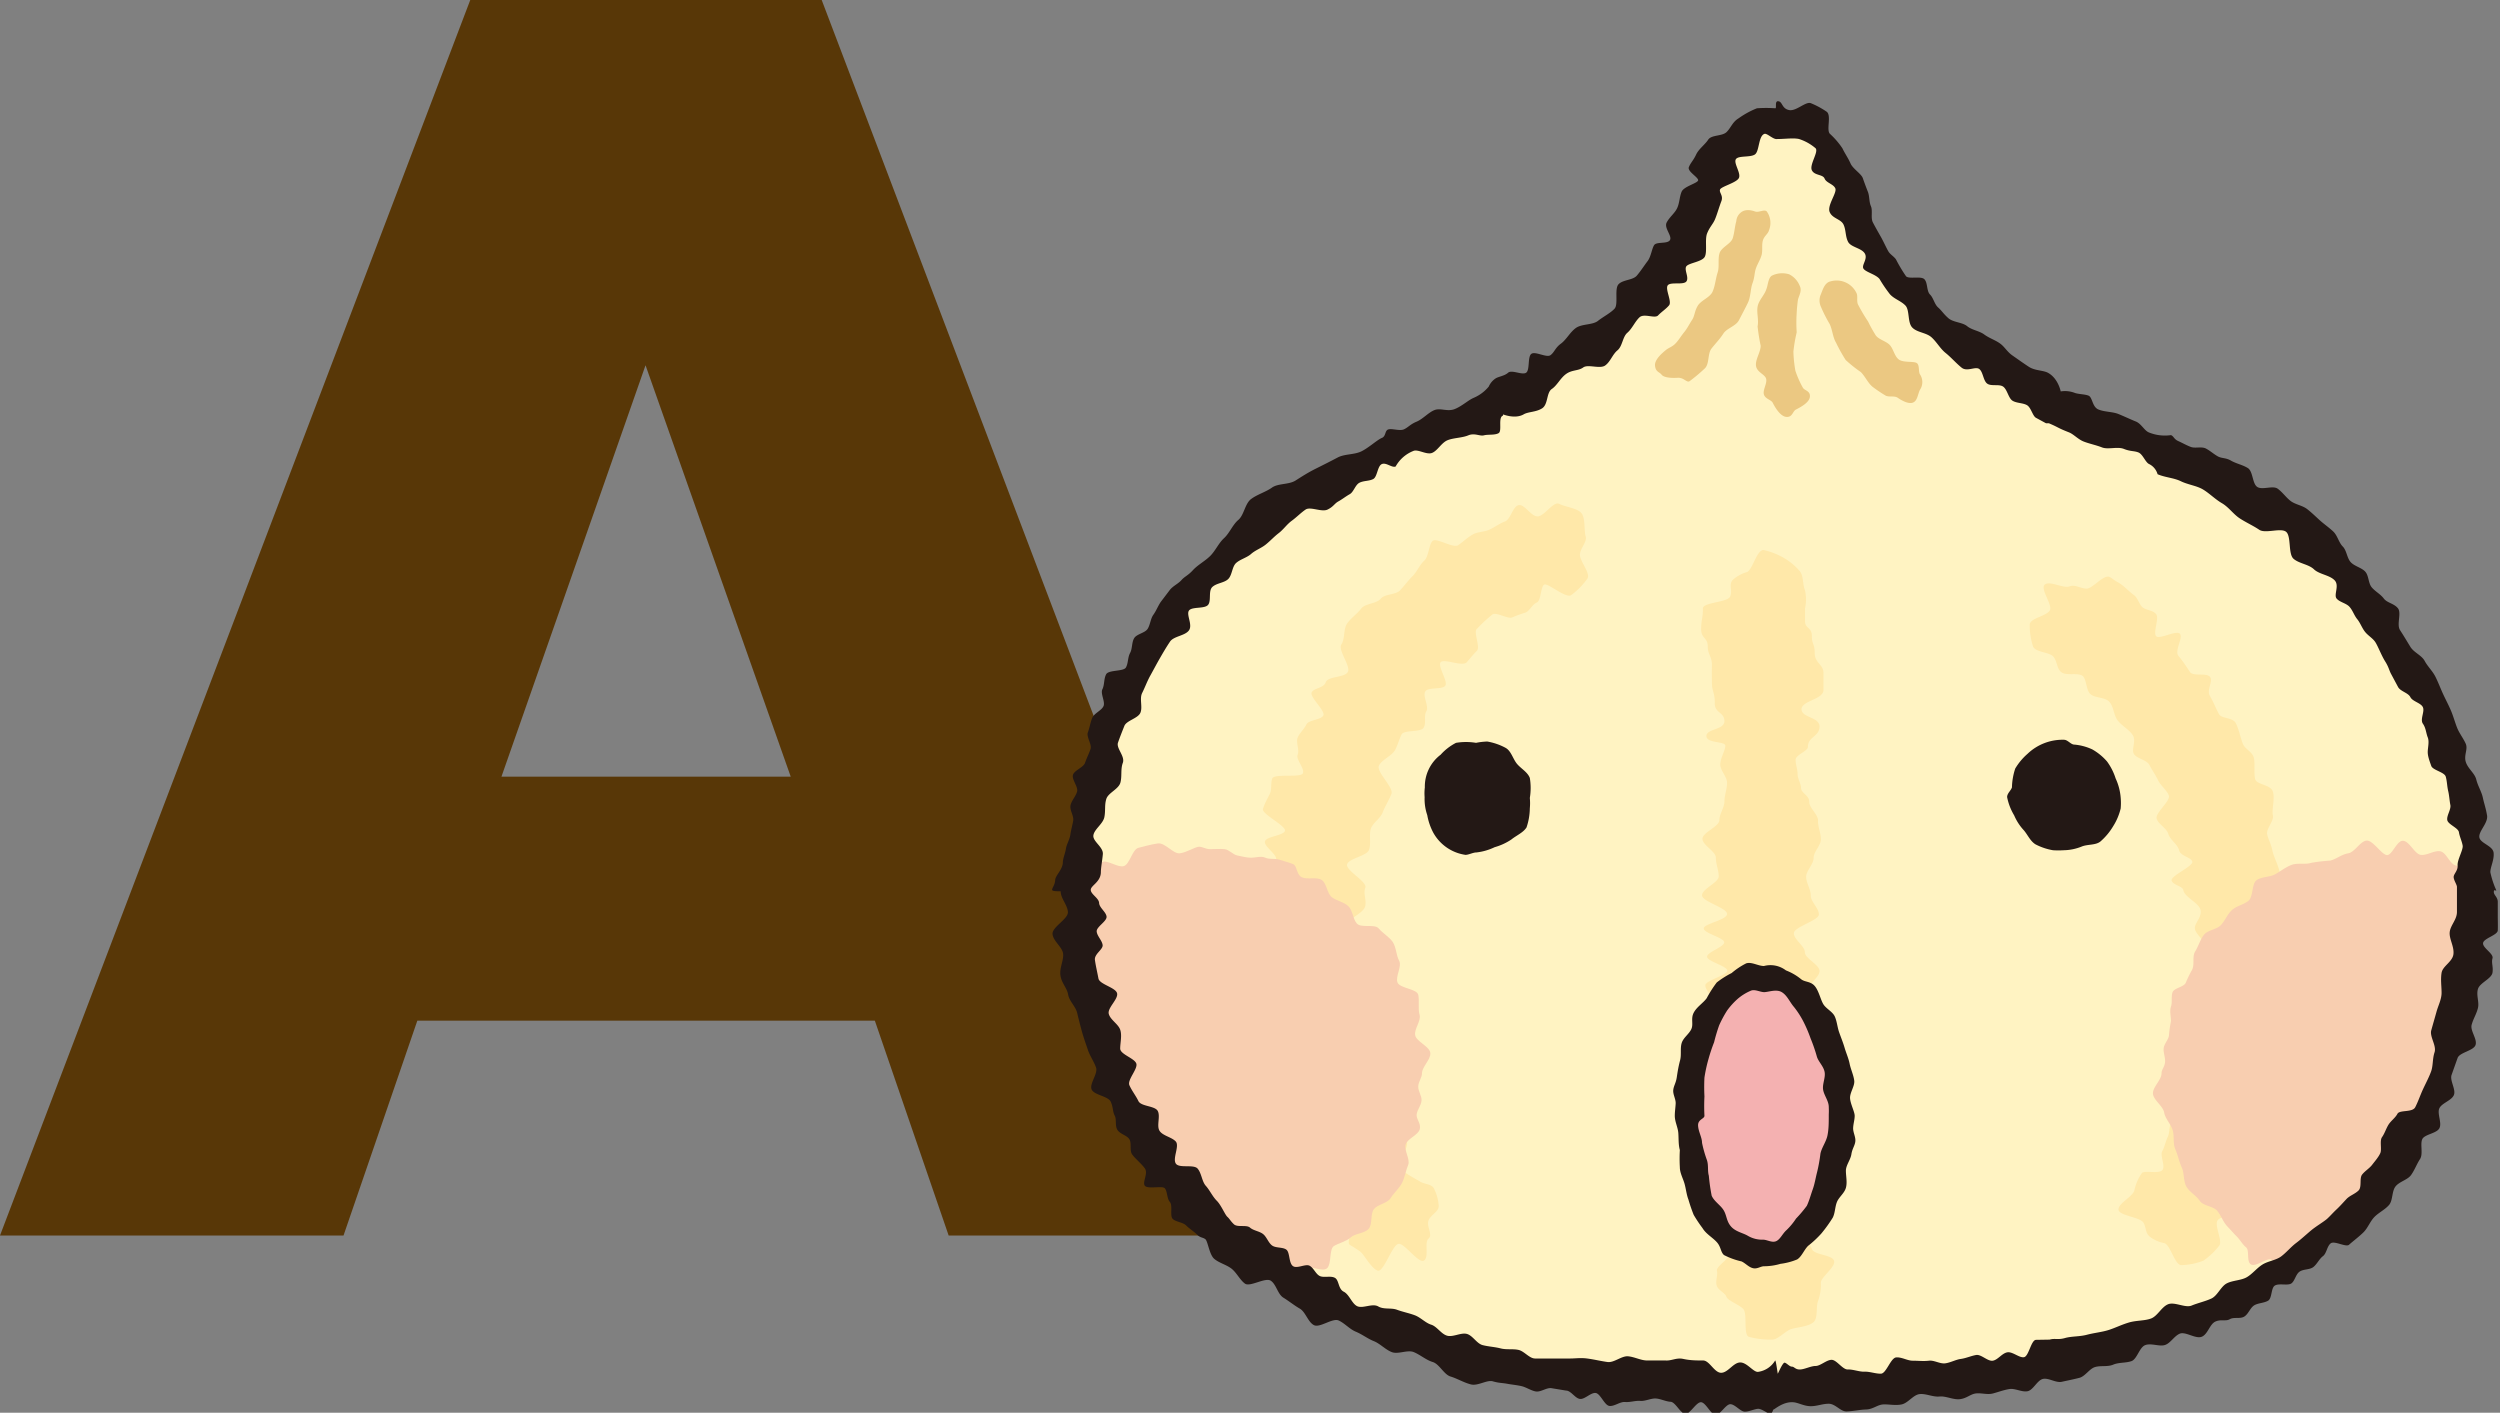 <svg xmlns="http://www.w3.org/2000/svg" viewBox="0 0 113.82 64.32"><rect x="0" y="0" width="113.82" height="64.32" fill="#808080" stroke="none"/><defs><style>.cls-1{fill:#583707;}.cls-2{fill:#fff3c2;}.cls-3{fill:#ebc882;}.cls-4{fill:#ffe8a9;}.cls-5{fill:#231815;}.cls-6{fill:#f8ceb0;}.cls-7{fill:#f4b1b1;}</style></defs><title>ans_nomal</title><g id="レイヤー_2" data-name="レイヤー 2"><g id="design"><path class="cls-1" d="M39.83,46.47H19l-3.36,9.78H0L21.41,0h16L58.78,56.25H43.19ZM36,35.36,29.39,16.63,22.83,35.36Z"/><path class="cls-2" d="M98.65,20.47l-5.07-2s-5.63-3.11-8-6.72S84.12,5.9,80.9,5.49c-3.22.41-2.37,2.61-4.72,6.22s-8,6.72-8,6.72l-5.07,2c-14.43,6.34-14,20.05-14,20.05C49.5,65.39,80.9,63.09,80.9,63.09s31.4,2.3,31.79-22.57C112.69,40.52,113.08,26.81,98.65,20.47Z"/><path class="cls-3" d="M79.05,10.07c-.07.24-.08.51-.16.77s-.51.41-.6.68,0,.62-.09.89-.11.6-.23.87-.53.39-.68.65-.13.45-.25.63-.22.39-.36.56-.26.38-.41.53-.3.18-.43.29-.52.42-.49.71.2.28.3.41.44.16.73.14.42.25.55.15a7.56,7.56,0,0,0,.69-.58c.21-.2.12-.67.3-.9s.38-.43.54-.68.57-.34.71-.61.28-.53.41-.8.11-.62.21-.89.08-.45.15-.66.2-.4.26-.61,0-.46.06-.67.24-.3.28-.47a.9.9,0,0,0-.1-.85c-.11-.12-.36.06-.53,0s-.46-.13-.67.06A.55.55,0,0,0,79.05,10.07Z"/><path class="cls-3" d="M80.42,13.16c-.08.27-.35.51-.4.8s.06.6,0,.9a8.49,8.49,0,0,0,.14.88c0,.3-.26.64-.21.93s.41.37.46.58-.17.52-.1.72.33.23.4.37.32.61.61.64.29-.25.44-.33.61-.3.64-.58-.24-.28-.32-.42a4.49,4.49,0,0,1-.34-.77,6,6,0,0,1-.09-.87,7,7,0,0,1,.15-.88,6.53,6.53,0,0,1,0-.88,6.2,6.2,0,0,1,.06-.62c.07-.22.18-.41.08-.61a1,1,0,0,0-.48-.53,1.07,1.07,0,0,0-.79.06C80.5,12.65,80.49,13,80.42,13.16Z"/><path class="cls-3" d="M83.3,12.82c-.24.09-.31.36-.4.58a.68.68,0,0,0,0,.56,6.49,6.49,0,0,0,.4.79c.13.27.14.6.29.85a7.59,7.59,0,0,0,.44.79,6.16,6.16,0,0,0,.69.55c.21.21.33.52.56.69a6.61,6.61,0,0,0,.55.37c.15.1.41,0,.57.11s.48.3.69.22.22-.38.32-.58a.63.63,0,0,0,0-.71c-.08-.13,0-.44-.16-.52s-.61,0-.81-.16-.24-.5-.42-.67-.48-.23-.62-.42a6.61,6.61,0,0,1-.35-.63,8.3,8.3,0,0,1-.46-.78c-.07-.16,0-.36-.06-.5a1,1,0,0,0-1.22-.54Z"/><path class="cls-4" d="M77.53,27.7c0,.46-.07.46-.08.92s.3.4.3.8.2.45.19.9,0,.39,0,.77.14.46.13.92.44.41.44.82-.82.34-.82.68.86.23.86.44-.22.56-.23.84.31.57.31.85-.12.57-.12.85-.23.56-.23.85-.77.56-.77.85.61.57.61.86.13.57.13.85-.76.57-.76.86,1.14.57,1.14.85-1.06.44-1.06.66.92.42.93.63-.79.45-.78.66.91.42.92.63-1,.45-1,.67.28.42.28.64.29.42.3.63c0,.39-.76.37-.77.76s1.28.47,1.27.93-.55.39-.56.79-.8.33-.8.67,0,.24,0,.49.66.6.64.89-.68.56-.69.85.16.6.16.89-.16.59-.16.88,1.14.56,1.15.85-.59.61-.57.9.54.52.57.81,0,.43,0,.65.23.39.27.6-.61.56-.56.77-.09.49,0,.7.37.3.43.48.58.35.77.56,0,1.14.24,1.26a3.81,3.81,0,0,0,1.08.13c.26,0,.6-.4.86-.48s.76-.11,1-.3.11-.73.23-1a2.15,2.15,0,0,0,.12-.81c0-.26.69-.72.6-1s-.89-.26-1-.52-.31-.49-.35-.76.83-.64.8-.92-.3-.5-.32-.78-.2-.54-.21-.83-.84-.56-.84-.84.24-.59.25-.87.94-.56,1-.84-.45-.45-.44-.67-.63-.31-.62-.46c0-.5.36-.5.37-1s.85-.44.86-.88-.41-.4-.4-.79-.18-.33-.17-.65,0-.32,0-.65-.07-.58-.08-.87.5-.59.49-.87-.67-.57-.67-.85-.5-.57-.5-.86,1.14-.58,1.14-.86-.37-.57-.37-.86-.21-.57-.21-.85.34-.57.34-.86.33-.56.33-.85-.14-.57-.13-.85-.41-.58-.4-.86S82,36.1,82,35.89s-.16-.43-.16-.65-.09-.43-.09-.65.56-.39.56-.59c0-.46.52-.46.53-.91s-.82-.41-.82-.8,1-.44,1-.88,0-.38,0-.77-.4-.45-.4-.9-.13-.39-.13-.79-.31-.33-.31-.66,0-.29,0-.59a2,2,0,0,0,0-.82c-.12-.27-.06-.7-.26-.9a2.83,2.83,0,0,0-.74-.6,3.33,3.33,0,0,0-.89-.34c-.31,0-.48.85-.74,1a1.69,1.69,0,0,0-.66.36c-.2.21,0,.49-.12.76S77.53,27.42,77.53,27.7Z"/><path class="cls-4" d="M69.13,23c-.27.08-.35.64-.61.74s-.45.25-.7.37-.54.09-.78.23-.42.32-.65.48-1-.36-1.17-.19-.17.71-.38.9-.32.49-.52.69-.37.43-.57.65-.7.16-.89.39-.71.21-.89.45-.47.43-.64.68-.09.69-.26.95.45,1,.29,1.26-.9.18-1,.46-.53.25-.64.46.63.84.53,1.05-.67.2-.77.41-.31.39-.4.6.09.56,0,.78.32.61.24.84-1.32,0-1.4.25,0,.49-.12.72-.23.43-.3.66,1.08.78,1,1-.86.25-.91.48.56.59.51.82-.25.55-.3.84-.14.43-.17.64-.22.41-.25.62.34.38.32.55-.17.51-.18.79.07.54.06.82-.88.56-.88.85-.09.59-.08.88-.18.62-.16.91.4.56.44.86.21.57.26.86-.32.69-.26,1,.36.55.44.84,1.1.3,1.19.58-.67.86-.57,1.13,1.07.21,1.18.48-.64.95-.5,1.21.91,0,1,.21-.57.85-.45,1,.94-.09,1.06.09-.29.76-.16.93.49.17.64.33.65,0,.8.12-.25.89-.08,1,.35.21.5.33.51.78.78.85.66-1.18.94-1.22.91.91,1.16.76,0-.83.21-1-.11-.56,0-.83.5-.41.46-.69a2.07,2.07,0,0,0-.22-.77c-.13-.22-.46-.17-.68-.34a7.21,7.21,0,0,1-.88-.55c-.17-.19.47-1,.32-1.26s-.79-.09-.93-.33-.11-.55-.23-.8-.21-.51-.31-.77-.67-.37-.76-.64.82-.85.74-1.13-.06-.55-.12-.84-.21-.53-.26-.83-.29-.39-.32-.61-.23-.42-.25-.64-.29-.43-.3-.65-.6-.44-.6-.66.63-.46.63-.68.29-.43.3-.64-.41-.43-.4-.62.88-.53.93-.87-.1-.54,0-.82-.89-.78-.83-1.06.9-.38,1-.67,0-.63.07-.92.44-.49.55-.78.29-.56.4-.85-.7-1-.57-1.28.61-.45.75-.74.17-.46.28-.68.86-.09,1-.3,0-.55.13-.76-.18-.69-.05-.9.77-.07.91-.26-.36-.89-.21-1.07,1,.22,1.19,0,.29-.35.46-.52-.17-.85,0-1a7.09,7.09,0,0,1,.7-.65c.18-.14.74.24.93.12a6.32,6.32,0,0,1,.61-.22c.19-.11.29-.37.49-.45s.17-.77.35-.82,1,.66,1.22.48a3.32,3.32,0,0,0,.74-.76c.13-.25-.37-.8-.35-1.09s.34-.57.26-.83,0-.84-.2-1.06-.73-.27-1-.41-.69.59-1,.57S69.4,22.93,69.13,23Z"/><path class="cls-4" d="M93.33,27.78c-.14.27-.9.36-.92.65a3.06,3.06,0,0,0,.15,1c.1.27.73.25.92.46s.16.61.41.74.66,0,.89.12.18.66.39.85.67.13.87.36.19.61.38.85.51.4.68.66-.07.63.05.85.59.27.71.51.28.45.39.69.39.44.49.69-.64.81-.55,1.07.45.42.53.69.42.46.49.74.55.31.6.52-1,.65-.94.86.5.25.53.43c.06.34.74.59.79.93s-.29.58-.26.83.42.5.44.76-.4.56-.39.82.4.52.4.78-1,.52-1,.78.72.55.71.8-.24.51-.26.76.44.76.39,1.09-.52.45-.57.69.44.63.38.87-.4.43-.47.66-.6.49-.71.78-.06.49-.16.7-.14.45-.25.65.17.69,0,.86-.78,0-.92.12a2.17,2.17,0,0,0-.35.81c-.09.28-.73.58-.72.86s1,.34,1.14.6.07.44.28.63a1.55,1.55,0,0,0,.68.3c.27.1.47,1,.76,1a3.09,3.09,0,0,0,1-.2,3.28,3.28,0,0,0,.72-.68c.19-.2-.24-.94-.06-1.17s.83-.11,1-.35.59-.37.73-.63-.4-.89-.27-1.16.32-.52.43-.81.86-.38,1-.68,0-.55.08-.8-.75-.71-.69-1,.44-.42.48-.68-.06-.54,0-.8.87-.43.89-.7-.85-.63-.83-.9.16-.53.17-.8.76-.53.76-.81-.37-.56-.37-.84.22-.57.2-.86-.69-.52-.71-.8.2-.58.17-.86,0-.43-.07-.64-.39-.37-.42-.58.41-.5.37-.71-.08-.27-.1-.41c-.06-.35-.26-.67-.33-1s-.18-.49-.24-.74.32-.62.26-.87.1-.76,0-1.08-.72-.31-.8-.55,0-.74-.07-1-.39-.38-.49-.61-.18-.65-.32-.94-.65-.21-.77-.42-.26-.57-.42-.84.17-.68,0-.87-.77,0-.91-.22-.33-.5-.52-.73.22-.81.07-1-.92.26-1.08.11.14-.81,0-1-.44-.18-.61-.31-.23-.45-.41-.57-.46-.43-.71-.57-.26-.18-.39-.25c-.28-.13-.78.54-1.06.53s-.51-.2-.78-.1-.91-.28-1.12-.08S93.45,27.53,93.33,27.78Z"/><path class="cls-5" d="M64.86,36.29a2.24,2.24,0,0,0,.12.82,2.68,2.68,0,0,0,.28.81,2,2,0,0,0,1.46,1c.15,0,.34-.11.5-.11a2.57,2.57,0,0,0,.83-.24,2.65,2.65,0,0,0,.76-.35c.22-.18.54-.31.69-.55a2.79,2.79,0,0,0,.15-.87,2.47,2.47,0,0,0,0-.47,2.78,2.78,0,0,0,0-.91c-.1-.27-.41-.43-.59-.65s-.26-.58-.51-.72a2.7,2.7,0,0,0-.84-.29,3.07,3.07,0,0,0-.51.06,2.76,2.76,0,0,0-.91,0,2.43,2.43,0,0,0-.7.54,1.82,1.82,0,0,0-.72,1.49A2.17,2.17,0,0,0,64.86,36.29Z"/><path class="cls-5" d="M91.38,36.29a2.55,2.55,0,0,0,.32.83,2.34,2.34,0,0,0,.44.68c.18.21.29.49.53.64a2.7,2.7,0,0,0,.8.27,3.85,3.85,0,0,0,.48,0,2.28,2.28,0,0,0,.83-.17c.27-.11.63-.05.85-.23a2.86,2.86,0,0,0,.57-.68,2.71,2.71,0,0,0,.35-.82,2.79,2.79,0,0,0,0-.5,2.54,2.54,0,0,0-.23-.87,2.66,2.66,0,0,0-.39-.77,2.56,2.56,0,0,0-.67-.55,2.42,2.42,0,0,0-.82-.22c-.16,0-.3-.22-.47-.22a2.31,2.31,0,0,0-1.66.64,2.77,2.77,0,0,0-.56.67,2.92,2.92,0,0,0-.15.86C91.55,36,91.38,36.12,91.38,36.29Z"/><path class="cls-6" d="M64.74,48.87c0-.31.41-.63.38-.93s-.64-.52-.69-.81.28-.65.2-.93,0-.64-.06-.91-.82-.29-.94-.55.21-.74.07-1-.13-.61-.29-.85-.46-.4-.64-.62-.81,0-1-.23-.18-.6-.39-.79-.51-.23-.74-.4-.23-.64-.47-.79-.65,0-.9-.12-.21-.52-.4-.6-.42-.13-.62-.2-.44,0-.64-.09-.44,0-.65,0-.41-.06-.62-.1-.38-.27-.59-.29-.43,0-.65,0-.34-.11-.51-.11-.58.27-.88.3-.67-.5-1-.45-.6.13-.88.2-.39.74-.66.83-.75-.3-1-.18-.25.77-.51.91-.1,0-.24.13c0,.24-.51,0-.51.23s.3.54.31.81-.22.55-.2.82.23.51.26.77-.31.58-.28.83.29.66.35,1,0,.69.12,1,.22.64.31,1,0,.69.1,1,.39.55.5.84.68.41.8.69.18.59.31.87-.07.72.08,1,.66.13.78.33-.31.91-.14,1.16.31.34.44.52.71,0,.85.2.16.44.3.61.44.38.64.6l.45.47c.15.15.16.46.32.6s.27.37.43.51.58,0,.74.13l.5.41c.17.14.1.59.27.71s.26.4.44.52.48.08.66.2.36,0,.51.14c.27-.12.42-.4.67-.53s.8.21,1,0,.08-.86.3-1,.55-.2.76-.39.63-.18.82-.39.07-.68.24-.9.61-.26.76-.5.39-.44.52-.69.17-.56.28-.82-.2-.67-.11-.94.57-.42.64-.69-.18-.47-.14-.69.2-.39.22-.61-.16-.43-.15-.65S64.74,49.06,64.74,48.87Z"/><path class="cls-6" d="M98.41,48.87c0,.3-.42.64-.39.93s.46.56.51.85.31.53.39.81,0,.6.12.87.17.56.29.82.07.62.21.87.45.41.61.65.62.24.8.46.26.5.46.71.28.31.43.46.25.35.42.49,0,.66.23.78.74-.33.92-.22,0,.1.12.17c.27-.17.7.09,1-.09s.6-.28.84-.48.29-.66.53-.87.71-.17.93-.38.07-.65.25-.83.43-.3.6-.48.44-.29.6-.48.11-.56.26-.76.36-.36.51-.56.09-.54.23-.75.54-.26.67-.48.17-.49.28-.72.1-.51.21-.75.54-.31.64-.55,0-.54.14-.79.51-.37.6-.62.22-.49.3-.75-.07-.58,0-.84.19-.51.25-.78,0-.55.05-.82-.23-.59-.19-.86.11-.54.15-.82-.12-.56-.1-.85.77-.37.78-.58-.16-.44-.15-.66.16-.29.16-.44a10.44,10.44,0,0,0-.17-1.23c-.26-.11-.84.19-1.11.1s-.41-.58-.68-.64-.62.2-.9.16-.51-.62-.8-.64-.49.65-.73.65-.64-.68-.93-.66-.54.53-.84.58-.52.25-.81.33a8.08,8.08,0,0,0-.86.1c-.27.09-.63,0-.89.09s-.51.29-.76.43-.62.11-.85.27-.15.76-.37.94-.54.23-.75.42-.31.47-.5.68-.61.23-.78.45-.25.52-.4.76,0,.62-.16.87a5.77,5.77,0,0,0-.27.56c-.09.19-.53.23-.6.43s0,.45-.07.65,0,.45,0,.66a6.17,6.17,0,0,0-.09.62c0,.2-.21.39-.24.6s.08.43.06.65S98.41,48.69,98.41,48.87Z"/><path class="cls-5" d="M80.83,4.93a6,6,0,0,0-.84,0,3.91,3.91,0,0,0-.84.46c-.27.16-.34.42-.54.62s-.69.12-.84.35-.43.42-.55.68-.25.37-.33.57.47.48.42.61-.65.27-.75.51-.09.5-.2.74-.35.41-.48.66.26.61.15.8-.61.06-.72.23-.14.52-.3.73-.31.45-.49.66-.63.18-.83.39,0,.91-.18,1.11-.52.37-.76.56-.73.13-1,.32-.43.53-.69.72-.29.39-.47.52-.69-.19-.87-.06-.06.74-.24.86-.65-.15-.82,0-.43.17-.57.26a.86.86,0,0,0-.31.37,1.8,1.8,0,0,1-.68.51c-.26.11-.52.37-.86.51s-.65-.06-.93.05-.53.41-.82.53-.39.27-.58.35-.53-.05-.7,0-.1.31-.3.39-.6.45-.93.61-.76.11-1.08.28-.64.33-1,.51-.62.35-.92.54-.79.12-1.07.32-.67.31-.95.52-.32.73-.58.95-.4.6-.65.83-.39.57-.63.81-.56.4-.79.65-.37.28-.52.45-.39.27-.53.45l-.41.54c-.13.19-.21.41-.34.59s-.14.45-.26.64-.49.23-.61.42-.08.48-.19.68-.08.47-.19.66-.79.1-.9.31-.07.48-.17.68.14.57.05.77-.42.32-.51.53-.12.45-.2.66.19.55.12.76-.18.42-.25.63-.49.34-.55.55.24.54.19.75-.25.41-.3.63.16.49.12.71-.1.43-.13.64-.17.43-.2.63-.13.42-.14.61c0,.34-.34.6-.35.82s-.14.35-.14.44.39.06.39.07c0,.32.31.62.33.94s-.72.68-.7,1,.44.59.48.89-.17.65-.12,1,.3.57.35.87.34.54.41.83.14.57.22.86.18.56.27.83.27.52.37.8-.31.74-.2,1,.75.3.87.56.08.44.18.63,0,.47.13.66.43.24.54.42,0,.5.12.68.41.41.58.64-.12.62,0,.79.77,0,.9.11.1.47.24.63,0,.61.12.76.47.16.62.31.35.27.5.42.27.12.38.21.18.7.4.89.56.27.79.45.38.51.61.68.93-.3,1.18-.13.31.61.57.77.49.35.75.5.37.61.64.75.85-.34,1.13-.21.49.39.78.51.54.32.82.43.53.39.82.5.71-.12,1,0,.56.36.86.45.51.57.81.66.61.28.93.36.73-.22,1-.14.44.07.65.11.45.06.66.11.42.2.64.24.49-.18.71-.15l.67.11c.22,0,.41.35.63.38s.5-.3.72-.27.4.57.63.59.48-.2.71-.18.47-.07.69-.05.48-.12.7-.11.46.14.68.15.45.54.67.55.49-.53.71-.53.45.57.67.57.46-.48.67-.48.46.34.66.34.43-.12.6-.13.42.22.55.21.12-.18.16-.18.42-.35.86-.33c.23,0,.49.17.8.18s.54-.11.85-.11.53.36.82.35.58-.08.89-.09.51-.22.78-.23.54.06.83,0,.53-.44.82-.47.6.14.9.11.63.16.94.12.47-.23.72-.26.52.07.78,0,.49-.16.75-.2.56.15.82.1.44-.5.7-.56.59.19.86.13.53-.11.8-.18.45-.41.71-.49.57,0,.83-.11.57-.07.83-.16.36-.63.63-.73.62.07.88,0,.43-.41.69-.52.72.25,1,.14.36-.57.62-.69.47,0,.66-.11.47,0,.66-.12.27-.4.45-.51.44-.1.63-.21.13-.58.31-.69.54,0,.72-.08.22-.42.4-.55.47-.08.64-.22.26-.36.43-.49.18-.44.35-.58.7.19.84.06.46-.37.66-.57.3-.5.5-.7.48-.33.66-.54.12-.63.3-.85.54-.29.7-.51.26-.5.41-.73,0-.67.1-.9.65-.26.78-.5-.11-.67,0-.91.55-.35.66-.6-.2-.67-.1-.93l.27-.76c.09-.26.74-.33.82-.6s-.25-.64-.18-.91.23-.51.29-.78-.09-.58,0-.86.62-.46.66-.74-.06-.44,0-.65-.45-.47-.43-.69.66-.36.67-.58,0-.43,0-.65,0-.43,0-.65-.19-.31-.18-.46.11,0,.11-.07a4,4,0,0,1-.27-.82c0-.24.18-.55.15-.88s-.61-.43-.65-.71.41-.65.35-1-.13-.52-.19-.8-.23-.54-.3-.83-.39-.5-.48-.81.11-.57,0-.82-.29-.47-.39-.72-.17-.52-.28-.78-.24-.5-.36-.76-.22-.53-.35-.79-.35-.46-.49-.72-.49-.38-.65-.64-.3-.5-.47-.76.08-.78-.1-1-.49-.24-.64-.44-.39-.32-.55-.51-.13-.54-.3-.72-.49-.24-.66-.43-.18-.53-.36-.71-.24-.5-.43-.68-.41-.33-.6-.5-.39-.37-.6-.53-.53-.2-.74-.36-.37-.4-.59-.56-.7.07-.93-.08-.19-.71-.43-.86-.53-.2-.77-.34-.42-.09-.61-.2-.34-.25-.53-.35-.49,0-.68-.07-.38-.18-.58-.27-.2-.22-.33-.27a1.92,1.92,0,0,1-1-.12c-.21-.08-.35-.4-.6-.5s-.52-.23-.79-.34-.64-.09-.92-.21-.26-.56-.45-.63-.47-.06-.64-.13a1.25,1.25,0,0,0-.62-.06s-.11-.57-.55-.83c-.22-.14-.61-.1-.9-.29s-.48-.33-.74-.51-.35-.39-.57-.55-.49-.24-.72-.41-.56-.2-.78-.38-.63-.17-.85-.36-.3-.34-.47-.49-.21-.43-.37-.59-.1-.52-.25-.69-.7,0-.84-.14a6.8,6.8,0,0,1-.46-.77c-.09-.13-.25-.22-.33-.34s-.24-.48-.36-.69-.25-.44-.36-.65,0-.53-.09-.74-.06-.46-.14-.66-.16-.42-.23-.62-.45-.42-.56-.67S84,7,83.88,6.75a3.61,3.61,0,0,0-.57-.66c-.17-.18.08-.82-.14-1a3.8,3.8,0,0,0-.72-.39c-.24-.1-.67.38-1,.31s-.29-.37-.48-.4S80.9,4.92,80.83,4.93Zm-12.4,14s0-.05,0-.06.53.22.93,0c.21-.13.57-.1.85-.28s.19-.71.44-.88.39-.5.66-.69.55-.13.77-.29.76.08,1-.09.33-.5.56-.69.23-.61.45-.8.34-.5.55-.7.7.07.85-.09.36-.29.5-.46-.19-.74-.06-.91.72,0,.85-.18-.12-.54,0-.69.7-.2.83-.42,0-.79.11-1.07.26-.42.35-.62.2-.59.3-.85-.11-.39-.06-.53.76-.31.86-.53-.25-.67-.14-.85.66-.07.87-.22.15-.87.45-.94c.14,0,.39.27.56.24.36,0,.74-.06,1,0a2.18,2.18,0,0,1,.75.42c.15.16-.29.75-.17,1s.5.18.58.38.41.25.49.45-.38.77-.26,1.07.51.32.63.57.08.54.21.79.61.28.76.53-.16.53-.06.69.56.26.73.47a6.45,6.45,0,0,0,.47.69c.19.22.51.31.71.52s.09.77.31,1,.63.23.87.44.4.52.65.72.48.47.73.67.62-.07.8.06.18.54.37.67.55,0,.73.14.23.51.41.63.49.1.67.21.25.48.4.57l.46.25s.1,0,.13,0c.47.2.37.2.93.42.21.09.4.31.65.41s.56.16.84.27.7-.05,1,.07.46.08.66.16.32.46.49.53a.74.74,0,0,1,.38.46c.34.15.73.16,1.06.32s.71.2,1,.37.56.45.87.63.52.5.81.69.61.33.89.52,1-.11,1.23.1.08,1,.33,1.22.69.25.93.48.71.26.94.5-.05.66.09.83.44.21.59.38.21.39.35.56.21.39.35.57.35.29.47.47.28.61.45.88.18.41.28.59l.31.58c.11.2.46.26.56.46s.48.26.57.46-.14.55,0,.75.14.42.22.62,0,.47,0,.67.09.43.16.63.6.28.66.49.06.44.11.65.06.44.1.64-.18.49-.14.69.5.35.53.55.14.42.17.61-.25.65-.23.9-.19.39-.18.54.15.34.15.44,0,.12,0,.14c0,.33,0,.65,0,1s-.3.61-.33.92.21.65.17,1-.49.54-.54.85,0,.61,0,.91-.15.57-.23.86-.16.56-.24.85.25.7.15,1-.06.61-.16.88-.25.55-.37.81-.22.56-.35.81-.71.11-.81.3-.3.32-.41.5-.17.39-.29.56,0,.55-.08.73-.24.36-.37.53-.33.28-.46.45,0,.56-.16.72-.4.23-.55.39-.29.32-.45.47-.28.29-.42.42-.5.34-.73.53-.45.4-.69.58-.44.43-.68.61-.59.21-.85.37-.46.43-.72.58-.64.14-.91.28-.42.56-.7.69-.61.2-.9.32-.77-.18-1.07-.06-.48.54-.78.65-.66.08-1,.18-.61.24-.92.34-.66.13-1,.22-.68.06-1,.15-.46,0-.69.07L92.7,61c-.23,0-.33.75-.55.79s-.53-.27-.77-.22-.42.34-.65.38-.53-.3-.76-.26-.47.15-.7.18-.47.17-.71.2-.5-.15-.74-.12-.5,0-.74,0-.5-.17-.75-.15-.45.73-.69.74-.51-.1-.75-.09-.52-.11-.76-.1-.51-.44-.74-.44-.51.28-.73.28-.51.16-.72.16-.25-.13-.36-.13-.24-.17-.33-.18-.3.5-.31.5-.08-.6-.12-.6a1.08,1.08,0,0,1-.79.52c-.22,0-.5-.44-.81-.43s-.55.47-.86.47-.53-.56-.82-.56-.58,0-.9-.07-.53.09-.81.07l-.84,0c-.28,0-.56-.16-.86-.19s-.64.3-.94.26-.62-.12-.93-.16-.52,0-.77,0-.54,0-.8,0-.54,0-.8,0-.49-.33-.75-.39-.55,0-.82-.07-.55-.08-.82-.15-.45-.44-.72-.51-.63.16-.9.08-.46-.42-.72-.5-.48-.33-.75-.43-.54-.15-.81-.25-.59,0-.85-.15-.67.09-.93,0-.38-.54-.64-.67-.21-.52-.4-.63-.49,0-.68-.08-.28-.36-.47-.47-.6.16-.78,0-.12-.62-.29-.74-.48-.06-.65-.19-.24-.39-.41-.52-.43-.15-.59-.29-.57,0-.73-.15-.19-.24-.3-.34-.28-.53-.48-.73-.32-.48-.5-.68-.19-.56-.37-.78-.85,0-1-.24.18-.8,0-1-.6-.26-.74-.49.05-.66-.08-.9-.76-.2-.88-.45-.3-.47-.41-.72.41-.76.31-1S51,48,51,47.74s.09-.6,0-.86-.45-.45-.52-.72.43-.66.38-.93-.8-.41-.85-.68-.12-.56-.16-.84.38-.48.35-.69-.25-.4-.27-.61.46-.46.45-.67-.33-.41-.34-.63-.37-.39-.38-.59.44-.35.46-.79c0-.23.06-.51.09-.84s-.47-.58-.43-.86.44-.52.5-.83,0-.55.09-.83.56-.44.64-.74,0-.6.11-.9-.31-.66-.22-.92.19-.51.29-.76.62-.34.73-.6-.05-.64.08-.9.23-.54.37-.79.28-.52.43-.78.3-.52.47-.77.68-.26.86-.51-.13-.71,0-.9.71-.07.87-.26,0-.64.2-.82.54-.18.72-.36.17-.56.36-.73.49-.24.68-.41.46-.26.67-.43.38-.36.59-.52.37-.4.59-.56.41-.36.63-.51.73.13,1,0,.31-.27.49-.37.34-.23.52-.33.25-.42.44-.52.44-.07.63-.17.19-.59.39-.68.46.18.63.11a1.59,1.59,0,0,1,.81-.71c.21-.09.6.19.85.09s.43-.47.71-.58.65-.1.94-.22.52.05.71,0,.5,0,.67-.1S68.19,19,68.43,18.92Z"/><path class="cls-7" d="M83.82,50.8c0-3.5-1.56-6.34-3.47-6.34s-3.48,2.84-3.48,6.34,1.56,6.34,3.48,6.34S83.82,54.3,83.82,50.8Z"/><path class="cls-5" d="M76.25,50.8c0,.27.14.52.16.78s0,.53.07.78a6.69,6.69,0,0,0,0,.78c0,.26.14.5.21.74s.09.5.18.73a7.19,7.19,0,0,0,.24.7,6.25,6.25,0,0,0,.4.6c.16.27.45.42.65.64s.17.45.33.59a3.34,3.34,0,0,0,.8.29c.19.09.33.27.53.31s.33-.09.5-.09a2.65,2.65,0,0,0,.74-.11,2.94,2.94,0,0,0,.76-.2c.21-.13.31-.43.5-.62a4.64,4.64,0,0,0,.61-.57,6.44,6.44,0,0,0,.51-.71c.11-.21.1-.48.19-.71s.34-.4.41-.65,0-.53,0-.78.21-.49.25-.75.16-.39.18-.59-.11-.41-.1-.61.07-.37.07-.55-.19-.53-.21-.79.22-.56.19-.81-.16-.52-.21-.77-.16-.49-.23-.73-.17-.48-.25-.71-.1-.51-.2-.72-.38-.34-.51-.54-.21-.62-.4-.84-.45-.17-.62-.31a2.53,2.53,0,0,0-.69-.4,1.16,1.16,0,0,0-1-.2c-.27,0-.56-.2-.81-.12a3.3,3.3,0,0,0-.66.44,4.08,4.08,0,0,0-.68.43,5.56,5.56,0,0,0-.46.72c-.16.22-.45.39-.59.66s0,.52-.11.75-.37.39-.44.64,0,.52-.07.78-.11.5-.15.77-.14.38-.16.58.12.41.11.61S76.25,50.61,76.25,50.8Zm1.35,0a8.43,8.43,0,0,1,0-.88,8.22,8.22,0,0,1,0-.86,6.74,6.74,0,0,1,.18-.83,7.92,7.92,0,0,1,.26-.78,7.76,7.76,0,0,1,.23-.77,5.28,5.28,0,0,1,.36-.67,3.26,3.26,0,0,1,.49-.54,2.29,2.29,0,0,1,.58-.36c.19-.09.43.06.62.06s.55-.15.8,0,.36.45.56.68a4,4,0,0,1,.42.65,6.14,6.14,0,0,1,.33.77,7.47,7.47,0,0,1,.29.84c.07.23.3.43.35.69s-.1.53-.07.79.25.51.26.79,0,.28,0,.43c0,.3,0,.6-.06.89s-.27.56-.32.83a7.17,7.17,0,0,1-.15.83c-.07.27-.11.54-.2.79s-.16.52-.27.75a5.75,5.75,0,0,1-.49.58,3,3,0,0,1-.44.53c-.18.16-.28.42-.47.5s-.41-.07-.59-.07a1.29,1.29,0,0,1-.7-.18c-.22-.13-.55-.18-.76-.42s-.19-.49-.33-.73-.43-.4-.55-.67a8.3,8.3,0,0,1-.13-.91c-.07-.24,0-.49-.1-.75a5.47,5.47,0,0,1-.21-.75c0-.25-.17-.51-.18-.79S77.6,50.94,77.6,50.8Z"/></g></g></svg>